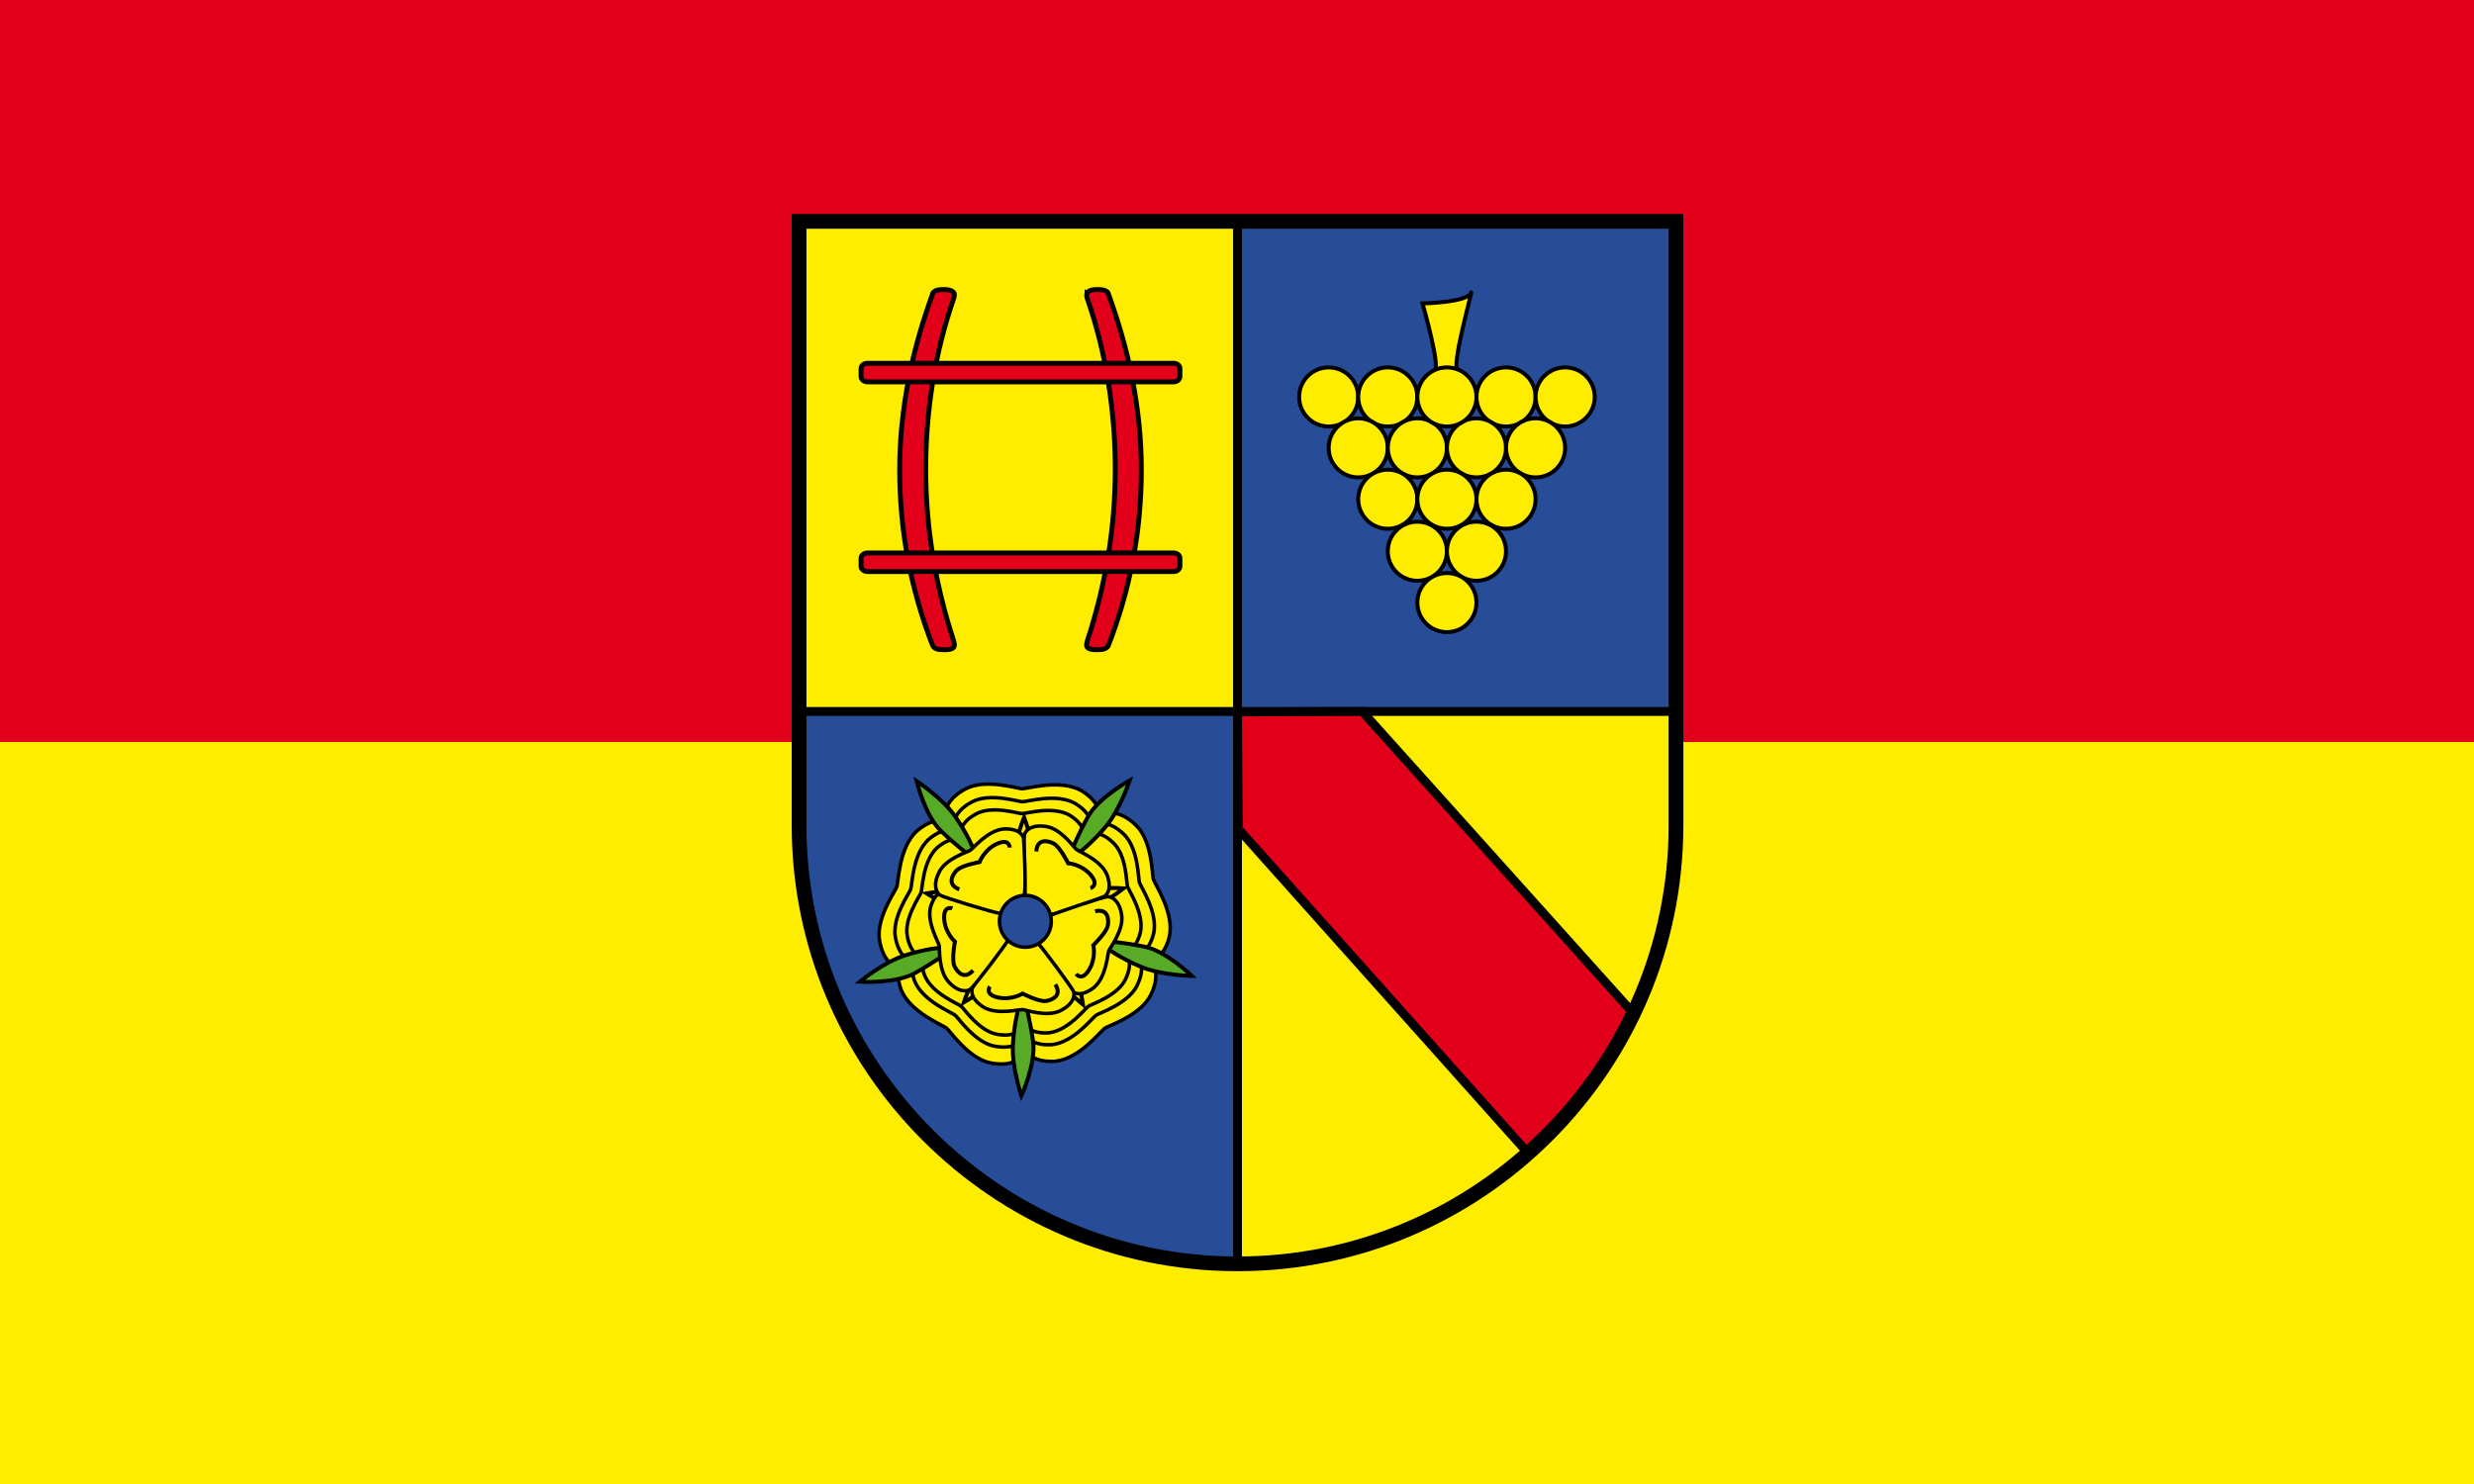 <?xml version="1.0" encoding="UTF-8" standalone="no"?>
<!-- Generator: Adobe Illustrator 14.0.0, SVG Export Plug-In . SVG Version: 6.00 Build 43363)  -->

<svg
   version="1.1"
   id="svg3031"
   x="0px"
   y="0px"
   width="1000"
   height="600"
   viewBox="0 0 1000 600"
   enable-background="new 0 0 2014 2388"
   xml:space="preserve"
   xmlns="http://www.w3.org/2000/svg"
   xmlns:svg="http://www.w3.org/2000/svg">





<defs
   id="defs6863" />
































<g
   id="g1851"
   transform="matrix(0,1,-0.667,0,818.179,732.601)"><path
     id="rect324"
     style="fill:#e2001a;fill-opacity:1;stroke:none;stroke-width:0;stroke-linecap:square;stroke-miterlimit:8;stop-color:#000000"
     d="m -732.601,-272.731 h 600 V 1227.269 h -600 z" /><path
     id="rect324-3"
     style="fill:#ffed00;fill-opacity:1;stroke:none;stroke-width:0;stroke-linecap:square;stroke-miterlimit:8;stop-color:#000000"
     d="m -432.601,-272.731 h 300 V 1227.269 h -300 z" /></g><g
   id="g7201"
   transform="matrix(0.179,0,0,0.179,319.956,86.517)"><path
     id="path3041_2_"
     fill="#ffed00"
     d="m 1008.33,2373.582 c 272.477,0 520.152,-111.135 699.555,-290.85 179.406,-179.412 290.539,-427.094 290.539,-699.881 l 1.67,-258.032 h -990.09 c 0,10e-4 -12.311,1248.763 -1.674,1248.763 z" /><path
     id="path3041_1_"
     fill="#274d99"
     d="m 1002.672,2371.362 c -272.476,0 -520.152,-111.134 -699.554,-290.849 C 123.711,1901.101 12.578,1653.418 12.578,1380.632 L 10.909,1122.6 h 990.09 c 0,0 12.311,1248.762 1.673,1248.762 z" /><rect
     x="16.904"
     y="15.599"
     fill="#ffed00"
     width="990.09"
     height="1107.001"
     id="rect6857" /><rect
     x="1007.002"
     y="16.666"
     fill="#274d99"
     width="990.09"
     height="1107.001"
     id="rect6859" /><path
     id="path3041"
     fill="none"
     d="m 1997.094,1380.6 c 0,272.786 -110.824,520.469 -290.231,699.881 -179.404,179.715 -427.079,290.849 -699.864,290.849 -272.476,0 -520.152,-111.134 -699.554,-290.849 C 128.038,1901.069 16.905,1653.386 16.905,1380.6 V 16.666 H 1997.093 V 1380.6 Z" /><line
     fill="none"
     stroke="#000000"
     stroke-width="20"
     x1="1007.002"
     y1="16.667"
     x2="1007.007"
     y2="2354.667"
     id="line6866" /><line
     fill="none"
     stroke="#000000"
     stroke-width="20"
     x1="0.244"
     y1="1123.667"
     x2="1997.092"
     y2="1123.667"
     id="line6868" /><polygon
     fill="#e2001a"
     stroke="#000000"
     stroke-width="20"
     points="1839.048,1915.057 1880.834,1853.834 1902.635,1807.344 1891.974,1795.598 1288.576,1123.667 1006.994,1124.82 1008.668,1388.783 1652.667,2109.618 1665.056,2119.047 1708.554,2074.049 1797.05,1975.054 "
     id="polygon6870" /><path
     id="_x31_"
     d="m 1718.65,2092.2 -23.566,-23.437 v -0.065 l 16.356,-16.694 15.947,-17.148 15.529,-17.47 15.105,-17.846 14.672,-18.279 14.231,-18.575 13.849,-18.927 13.327,-19.272 12.929,-19.607 12.457,-19.872 11.978,-20.26 11.491,-20.571 10.996,-20.812 10.494,-21.175 9.984,-21.397 9.53,-21.681 8.94,-21.951 8.474,-22.286 7.929,-22.477 7.383,-22.727 6.827,-22.969 6.326,-23.137 5.688,-23.429 5.176,-23.646 4.521,-23.858 3.992,-23.994 3.455,-24.254 2.777,-24.376 2.16,-24.619 1.599,-24.725 0.965,-24.954 0.259,-25.108 h 33.332 l -0.389,25.89 -0.965,25.734 -1.6,25.637 -2.29,25.4 -2.907,25.288 -3.455,25.035 -4.122,24.906 -4.781,24.638 -5.306,24.429 -5.95,24.21 -6.457,24.049 -7.086,23.748 -7.643,23.509 -8.192,23.259 -8.732,22.935 -9.33,22.734 -9.791,22.462 -10.375,22.179 -10.885,21.824 -11.388,21.594 -11.882,21.223 -12.367,20.91 -12.849,20.653 -13.319,20.26 -13.849,19.922 -14.238,19.579 -14.751,19.225 -15.193,18.801 -15.625,18.498 -16.052,18.119 -16.468,17.671 -16.878,17.344 v -0.067 z m -23.566,-23.436 v -0.065 l 38.097,-38.099 z m -688.08,319.233 v -33.332 0 l 25.107,-0.26 24.888,-0.967 24.791,-1.603 24.619,-2.166 24.375,-2.786 24.253,-3.465 23.994,-3.938 23.858,-4.599 23.646,-5.188 23.363,-5.703 23.202,-6.344 22.969,-6.843 22.726,-7.4 22.476,-7.95 22.219,-8.492 22.019,-8.962 21.679,-9.554 21.397,-10.006 21.174,-10.519 20.812,-11.021 20.57,-11.516 20.193,-12.004 19.936,-12.482 19.608,-12.892 19.272,-13.42 18.926,-13.81 18.574,-14.326 18.213,-14.699 17.911,-15.134 17.469,-15.559 17.148,-15.977 16.693,-16.319 23.566,23.437 -17.343,16.972 -17.671,16.496 -18.12,16.08 -18.431,15.653 -18.865,15.222 -19.224,14.716 -19.578,14.332 -19.922,13.811 -20.26,13.41 -20.588,12.875 -20.973,12.394 -21.223,11.908 -21.593,11.411 -21.823,10.908 -22.18,10.397 -22.461,9.813 -22.668,9.352 -23.001,8.754 -23.257,8.211 -23.508,7.66 -23.748,7.103 -23.983,6.474 -24.275,5.966 -24.428,5.318 -24.638,4.729 -24.906,4.197 -25.034,3.464 -25.287,2.916 -25.401,2.296 -25.57,1.603 -25.799,0.968 z m 0,0 z M 295.667,2092.266 319.234,2068.7 v 0.064 l 16.693,16.32 17.148,15.977 17.468,15.558 17.911,15.134 18.212,14.7 18.574,14.326 18.924,13.81 19.271,13.42 19.605,12.892 19.934,12.482 20.189,12.004 20.567,11.516 20.807,11.021 21.169,10.519 21.392,10.006 21.737,9.554 21.945,8.962 22.21,8.491 22.467,7.951 22.715,7.4 22.957,6.843 23.189,6.343 23.348,5.704 23.631,5.188 23.842,4.6 23.975,3.938 24.234,3.464 24.353,2.786 24.597,2.166 24.767,1.603 24.861,0.968 25.079,0.26 v 33.331 l -25.861,-0.39 -25.772,-0.967 -25.546,-1.604 -25.379,-2.295 -25.265,-2.916 -25.016,-3.465 -24.887,-4.197 -24.622,-4.729 -24.412,-5.318 -24.26,-5.966 -23.971,-6.473 -23.736,-7.104 -23.497,-7.66 -23.249,-8.21 -22.991,-8.755 -22.725,-9.352 -22.389,-9.813 -22.175,-10.398 -21.818,-10.908 -21.588,-11.411 -21.219,-11.907 -20.97,-12.395 -20.586,-12.874 -20.257,-13.411 -19.921,-13.81 -19.576,-14.332 -19.224,-14.717 -18.864,-15.221 -18.43,-15.654 -18.12,-16.079 -17.671,-16.497 -17.342,-16.972 z m 23.566,-23.567 v 0.064 l -37.804,-37.87 z M 0.244,1380.603 h 33.332 v 0 l 0.26,25.107 0.967,24.889 1.603,24.791 2.166,24.619 2.785,24.375 3.463,24.254 3.937,23.994 4.598,23.858 5.186,23.647 5.701,23.428 6.34,23.137 6.838,22.97 7.397,22.727 7.944,22.477 8.487,22.219 8.956,22.019 9.545,21.681 9.998,21.396 10.509,21.175 11.009,20.812 11.504,20.571 11.991,20.195 12.469,19.937 12.94,19.608 13.337,19.272 13.793,18.926 14.305,18.575 14.678,18.279 15.111,17.846 15.533,17.47 15.95,17.149 16.357,16.693 -23.567,23.567 -16.879,-17.344 -16.47,-17.671 -16.055,-18.12 -15.631,-18.497 -15.2,-18.802 -14.695,-19.225 -14.313,-19.578 -13.859,-19.922 -13.33,-20.26 -12.861,-20.59 -12.381,-20.974 -11.895,-21.224 -11.401,-21.593 -10.898,-21.825 -10.39,-22.179 -9.805,-22.462 -9.346,-22.668 -8.747,-23.001 -8.206,-23.259 -7.657,-23.508 -7.098,-23.749 -6.47,-24.048 -5.963,-24.211 -5.316,-24.429 -4.728,-24.638 -4.196,-24.906 -3.463,-25.035 -2.913,-25.285 -2.296,-25.4 -1.603,-25.57 -0.967,-25.801 z m 0,0 z M 16.91,0.063 33.576,16.664 V 1380.599 H 0.244 V 16.663 Z M 0.244,16.663 V 0.063 H 16.91 Z m 2013.52,0 -16.666,16.601 H 16.911 V 0.063 h 1980.187 z m -16.666,-16.6 h 16.665 v 16.601 z m -16.665,1380.54 v 0 V 16.668 h 33.331 v 1363.935 z m 33.331,0 z" /><circle
     fill="#ffed00"
     stroke="#000000"
     stroke-width="9"
     cx="1212.829"
     cy="413.247"
     r="66.747"
     id="circle6873" /><circle
     fill="#ffed00"
     stroke="#000000"
     stroke-width="9"
     cx="1346.322"
     cy="413.247"
     r="66.747"
     id="circle6875" /><circle
     fill="#ffed00"
     stroke="#000000"
     stroke-width="9"
     cx="1613.308"
     cy="413.247"
     r="66.747"
     id="circle6877" /><circle
     fill="#ffed00"
     stroke="#000000"
     stroke-width="9"
     cx="1746.801"
     cy="413.247"
     r="66.747"
     id="circle6879" /><circle
     fill="#ffed00"
     stroke="#000000"
     stroke-width="9"
     cx="1279.575"
     cy="528.247"
     r="66.747"
     id="circle6881" /><circle
     fill="#ffed00"
     stroke="#000000"
     stroke-width="9"
     cx="1413.069"
     cy="528.247"
     r="66.747"
     id="circle6883" /><circle
     fill="#ffed00"
     stroke="#000000"
     stroke-width="9"
     cx="1546.561"
     cy="528.247"
     r="66.747"
     id="circle6885" /><circle
     fill="#ffed00"
     stroke="#000000"
     stroke-width="9"
     cx="1680.055"
     cy="528.247"
     r="66.747"
     id="circle6887" /><circle
     fill="#ffed00"
     stroke="#000000"
     stroke-width="9"
     cx="1346.321"
     cy="644.247"
     r="66.747"
     id="circle6889" /><circle
     fill="#ffed00"
     stroke="#000000"
     stroke-width="9"
     cx="1479.815"
     cy="644.247"
     r="66.747"
     id="circle6891" /><circle
     fill="#ffed00"
     stroke="#000000"
     stroke-width="9"
     cx="1613.307"
     cy="644.247"
     r="66.747"
     id="circle6893" /><circle
     fill="#ffed00"
     stroke="#000000"
     stroke-width="9"
     cx="1413.067"
     cy="761.74"
     r="66.747"
     id="circle6895" /><circle
     fill="#ffed00"
     stroke="#000000"
     stroke-width="9"
     cx="1546.561"
     cy="761.74"
     r="66.747"
     id="circle6897" /><circle
     fill="#ffed00"
     stroke="#000000"
     stroke-width="9"
     cx="1479.813"
     cy="877.74"
     r="66.747"
     id="circle6899" /><path
     fill="#ffed00"
     stroke="#000000"
     stroke-width="9"
     d="m 1424.669,202.08 c 0,0 104,-2.078 110,-24.936 4.667,-9.004 -49.332,178.706 -28.666,177.32 20.666,-1.385 -73.34,0.294 -55.334,0 18.006,-0.293 -26,-152.384 -26,-152.384 z"
     id="path6901" /><circle
     fill="#ffed00"
     stroke="#000000"
     stroke-width="9"
     cx="1479.815"
     cy="413.247"
     r="66.747"
     id="circle6903" /><g
     id="g6919">
	<g
   id="g6913">
		<g
   id="g6907">
			<path
   fill="#e2001a"
   stroke="#000000"
   stroke-width="11"
   d="m 366.522,189.614 c -21.423,61.803 -37.371,125.221 -47.854,190.253 -10.484,65.032 -15.727,130.454 -15.727,196.25 0,66.113 5.354,131.606 16.064,196.48 10.706,64.874 26.321,128.522 46.84,190.945 1.126,3.689 1.744,6.839 1.86,9.455 0.111,2.608 -0.623,4.763 -2.198,6.457 -1.58,1.686 -4.006,2.918 -7.271,3.689 -3.271,0.764 -7.726,1.153 -13.358,1.153 -4.059,0 -7.557,-0.159 -10.484,-0.461 -2.933,-0.31 -5.469,-0.922 -7.609,-1.845 -2.146,-0.922 -3.889,-2.003 -5.242,-3.229 -1.353,-1.232 -2.367,-2.616 -3.043,-4.151 -12.176,-31.363 -22.887,-63.115 -32.129,-95.242 -9.248,-32.134 -17.026,-64.801 -23.336,-98.009 -6.314,-33.208 -11.05,-66.798 -14.204,-100.777 -3.16,-33.972 -4.734,-68.333 -4.734,-103.083 0,-34.743 1.743,-69.024 5.242,-102.852 3.492,-33.821 8.454,-67.411 14.88,-100.777 6.426,-33.359 14.258,-66.185 23.505,-98.471 9.242,-32.285 19.615,-64.261 31.114,-95.934 0.222,-1.225 0.846,-2.306 1.86,-3.229 1.014,-0.923 2.42,-1.845 4.227,-2.768 1.803,-0.922 4.281,-1.614 7.44,-2.075 3.155,-0.461 7.214,-0.692 12.176,-0.692 5.184,0 9.353,0.461 12.513,1.384 3.155,0.922 5.634,2.154 7.44,3.689 1.802,1.542 2.816,3.539 3.044,5.996 0.22,2.468 -0.118,5.076 -1.016,7.844 z"
   id="path6905" />
		</g>
		<g
   id="g6911">
			<path
   fill="#e2001a"
   stroke="#000000"
   stroke-width="11"
   d="m 666.362,181.773 c 0.228,-2.458 1.242,-4.454 3.044,-5.996 1.807,-1.535 4.285,-2.767 7.44,-3.689 3.16,-0.923 7.329,-1.384 12.513,-1.384 4.962,0 9.021,0.23 12.176,0.692 3.159,0.461 5.638,1.153 7.44,2.075 1.807,0.922 3.212,1.845 4.227,2.768 1.015,0.923 1.639,2.003 1.86,3.229 11.499,31.673 21.872,63.648 31.114,95.934 9.247,32.286 17.079,65.111 23.505,98.471 6.426,33.366 11.388,66.956 14.88,100.777 3.499,33.828 5.242,68.109 5.242,102.852 0,34.75 -1.574,69.111 -4.734,103.083 -3.154,33.979 -7.89,67.569 -14.204,100.777 -6.31,33.208 -14.088,65.875 -23.336,98.009 -9.242,32.127 -19.953,63.879 -32.129,95.242 -0.676,1.535 -1.69,2.918 -3.043,4.151 -1.354,1.225 -3.097,2.306 -5.242,3.229 -2.141,0.922 -4.677,1.535 -7.609,1.845 -2.928,0.303 -6.426,0.461 -10.484,0.461 -5.633,0 -10.088,-0.389 -13.358,-1.153 -3.266,-0.771 -5.691,-2.003 -7.271,-3.689 -1.575,-1.694 -2.31,-3.849 -2.198,-6.457 0.116,-2.616 0.734,-5.766 1.86,-9.455 20.519,-62.423 36.134,-126.072 46.84,-190.945 10.711,-64.874 16.064,-130.367 16.064,-196.48 0,-65.796 -5.242,-131.217 -15.727,-196.25 -10.483,-65.032 -26.432,-128.45 -47.854,-190.253 -0.9,-2.771 -1.238,-5.379 -1.016,-7.844 z"
   id="path6909" />
		</g>
	</g>
	<path
   fill="#e2001a"
   stroke="#000000"
   stroke-width="11"
   d="m 876.985,367.191 c 0,6.627 -6.375,12 -14.238,12 H 171.151 c -7.864,0 -14.238,-5.373 -14.238,-12 v -18.004 c 0,-6.627 6.374,-12 14.238,-12 h 691.596 c 7.863,0 14.238,5.373 14.238,12 z"
   id="path6915" />
	<path
   fill="#e2001a"
   stroke="#000000"
   stroke-width="11"
   d="m 876.985,795.682 c 0,6.627 -6.375,12 -14.238,12 H 171.151 c -7.864,0 -14.238,-5.373 -14.238,-12 v -18.004 c 0,-6.627 6.374,-12 14.238,-12 h 691.596 c 7.863,0 14.238,5.373 14.238,12 z"
   id="path6917" />
</g><g
     id="g6931">
	<path
   fill-rule="evenodd"
   clip-rule="evenodd"
   fill="#ffed00"
   stroke="#000000"
   stroke-width="8"
   d="m 478.695,1527.807 c -14.44,-13.755 -124.348,-149.727 -129.158,-163.504 -4.812,-13.777 -0.443,-42.419 43.523,-65.829 43.97,-23.411 114.964,-1.19 126.642,-0.329 11.68,0.86 86.551,-22.99 135.152,4.601 49.893,31.284 38.561,61.138 37.494,63.601 -1.069,2.466 -92.5,153.965 -108.117,160.035 -15.62,6.069 -91.094,15.181 -105.536,1.425 z"
   id="path6921" />
	<path
   fill-rule="evenodd"
   clip-rule="evenodd"
   fill="#ffed00"
   stroke="#000000"
   stroke-width="8"
   d="m 585.46,1532.085 c 8.755,-17.922 105.202,-163.746 116.886,-172.491 11.684,-8.746 40.307,-13.227 75.899,21.622 35.591,34.85 35.837,109.236 38.54,120.632 2.704,11.395 48.048,75.573 36.414,130.237 -14.762,57.008 -46.643,55.219 -49.314,54.943 -2.671,-0.276 -174.705,-41.706 -185.209,-54.764 -10.502,-13.056 -41.97,-82.259 -33.216,-100.179 z"
   id="path6923" />
	<path
   fill-rule="evenodd"
   clip-rule="evenodd"
   fill="#ffed00"
   stroke="#000000"
   stroke-width="8"
   d="m 607.461,1628.224 c 19.752,2.753 188.326,49.121 200.27,57.51 11.941,8.387 25.095,34.203 3.028,78.859 -22.067,44.659 -92.694,68.005 -102.687,74.116 -9.989,6.11 -56.904,69.147 -112.477,75.075 -58.773,3.681 -66.978,-27.179 -67.547,-29.806 -0.568,-2.624 -14.64,-179.015 -5.492,-193.054 9.151,-14.038 65.152,-65.453 84.905,-62.7 z"
   id="path6925" />
	<path
   fill-rule="evenodd"
   clip-rule="evenodd"
   fill="#ffed00"
   stroke="#000000"
   stroke-width="8"
   d="m 525.099,1684.618 c 2.842,19.74 5.108,194.562 0.368,208.363 -4.742,13.803 -25.889,33.608 -74.918,24.809 -49.03,-8.799 -91.07,-70.165 -99.716,-78.067 -8.644,-7.897 -82.231,-35.464 -103.357,-87.204 -19.856,-55.442 7.511,-71.892 9.876,-73.167 2.362,-1.274 167.908,-63.775 183.938,-58.886 16.025,4.891 80.968,44.412 83.809,64.152 z"
   id="path6927" />
	<path
   fill-rule="evenodd"
   clip-rule="evenodd"
   fill="#ffed00"
   stroke="#000000"
   stroke-width="8"
   d="m 443.272,1630.195 c -17.521,9.531 -180.637,72.466 -195.227,72.819 -14.59,0.355 -40.513,-12.582 -49.318,-61.611 -8.804,-49.027 34.109,-109.788 38.51,-120.643 4.399,-10.852 4.648,-89.432 45.809,-127.235 45.072,-37.901 70.014,-17.963 72.033,-16.189 2.018,1.771 118.197,135.241 119.188,151.969 0.988,16.726 -13.476,91.36 -30.995,100.89 z"
   id="path6929" />
</g><g
     id="g6943">
	<path
   fill-rule="evenodd"
   clip-rule="evenodd"
   fill="#ffed00"
   stroke="#000000"
   stroke-width="8"
   d="m 483.866,1532.226 c -12.871,-12.26 -110.832,-133.452 -115.119,-145.731 -4.289,-12.279 -0.395,-37.809 38.793,-58.674 39.189,-20.867 102.467,-1.062 112.876,-0.294 10.41,0.768 77.144,-20.491 120.462,4.101 44.469,27.884 34.369,54.492 33.418,56.688 -0.953,2.197 -82.445,137.229 -96.365,142.641 -13.923,5.408 -81.193,13.53 -94.065,1.269 z"
   id="path6933" />
	<path
   fill-rule="evenodd"
   clip-rule="evenodd"
   fill="#ffed00"
   stroke="#000000"
   stroke-width="8"
   d="m 579.026,1536.039 c 7.803,-15.974 93.768,-145.947 104.182,-153.742 10.414,-7.796 35.926,-11.789 67.648,19.271 31.723,31.063 31.943,97.363 34.352,107.52 2.41,10.156 42.825,67.358 32.457,116.081 -13.158,50.812 -41.574,49.217 -43.955,48.972 -2.382,-0.245 -155.715,-37.173 -165.077,-48.812 -9.361,-11.637 -37.41,-73.318 -29.607,-89.29 z"
   id="path6935" />
	<path
   fill-rule="evenodd"
   clip-rule="evenodd"
   fill="#ffed00"
   stroke="#000000"
   stroke-width="8"
   d="m 598.636,1621.729 c 17.604,2.453 167.856,43.78 178.501,51.259 10.644,7.475 22.367,30.484 2.699,70.286 -19.668,39.806 -82.619,60.613 -91.525,66.061 -8.902,5.446 -50.719,61.632 -100.251,66.915 -52.385,3.28 -59.696,-24.225 -60.204,-26.565 -0.508,-2.339 -13.049,-159.558 -4.895,-172.07 8.154,-12.512 58.069,-58.34 75.675,-55.886 z"
   id="path6937" />
	<path
   fill-rule="evenodd"
   clip-rule="evenodd"
   fill="#ffed00"
   stroke="#000000"
   stroke-width="8"
   d="m 525.227,1671.992 c 2.531,17.595 4.553,173.414 0.326,185.715 -4.227,12.303 -23.073,29.955 -66.773,22.113 -43.701,-7.844 -81.172,-62.539 -88.877,-69.582 -7.705,-7.04 -73.293,-31.609 -92.123,-77.727 -17.699,-49.415 6.694,-64.076 8.802,-65.213 2.106,-1.137 149.659,-56.844 163.944,-52.485 14.285,4.359 72.168,39.585 74.701,57.179 z"
   id="path6939" />
	<path
   fill-rule="evenodd"
   clip-rule="evenodd"
   fill="#ffed00"
   stroke="#000000"
   stroke-width="8"
   d="m 452.292,1623.485 c -15.616,8.495 -161.002,64.589 -174.005,64.904 -13.004,0.316 -36.109,-11.215 -43.958,-54.915 -7.847,-43.697 30.401,-97.854 34.323,-107.528 3.922,-9.672 4.143,-79.712 40.83,-113.406 40.173,-33.781 62.403,-16.01 64.203,-14.43 1.799,1.578 105.35,120.542 106.232,135.45 0.883,14.909 -12.009,81.431 -27.625,89.925 z"
   id="path6941" />
</g><g
     id="g6955">
	<path
   fill-rule="evenodd"
   clip-rule="evenodd"
   fill="#ffed00"
   stroke="#000000"
   stroke-width="8"
   d="M 486.352,1539.115 C 474.737,1528.052 386.333,1418.682 382.463,1407.6 c -3.869,-11.081 -0.355,-34.119 35.01,-52.949 35.366,-18.83 92.469,-0.957 101.863,-0.265 9.394,0.692 69.616,-18.492 108.709,3.7 40.131,25.164 31.016,49.177 30.158,51.157 -0.859,1.983 -74.402,123.841 -86.964,128.725 -12.563,4.883 -73.27,12.211 -84.887,1.147 z"
   id="path6945" />
	<path
   fill-rule="evenodd"
   clip-rule="evenodd"
   fill="#ffed00"
   stroke="#000000"
   stroke-width="8"
   d="m 572.229,1542.556 c 7.041,-14.415 84.619,-131.709 94.017,-138.743 9.397,-7.035 32.421,-10.639 61.05,17.392 28.627,28.031 28.825,87.864 31,97.03 2.174,9.165 38.646,60.787 29.289,104.756 -11.875,45.854 -37.518,44.415 -39.666,44.193 -2.149,-0.221 -140.523,-33.546 -148.973,-44.049 -8.447,-10.502 -33.759,-66.166 -26.717,-80.579 z"
   id="path6947" />
	<path
   fill-rule="evenodd"
   clip-rule="evenodd"
   fill="#ffed00"
   stroke="#000000"
   stroke-width="8"
   d="m 589.924,1619.885 c 15.889,2.214 151.48,39.51 161.087,46.258 9.605,6.746 20.185,27.511 2.437,63.43 -17.75,35.922 -74.559,54.7 -82.596,59.615 -8.035,4.915 -45.771,55.619 -90.471,60.387 -47.275,2.961 -53.873,-21.861 -54.33,-23.974 -0.459,-2.111 -11.776,-143.991 -4.418,-155.283 7.36,-11.292 52.403,-52.648 68.291,-50.433 z"
   id="path6949" />
	<path
   fill-rule="evenodd"
   clip-rule="evenodd"
   fill="#ffed00"
   stroke="#000000"
   stroke-width="8"
   d="m 523.677,1665.245 c 2.286,15.878 4.109,156.495 0.296,167.597 -3.814,11.103 -20.822,27.032 -60.26,19.955 -39.438,-7.078 -73.252,-56.438 -80.206,-62.794 -6.952,-6.353 -66.143,-28.525 -83.136,-70.143 -15.971,-44.594 6.042,-57.825 7.943,-58.851 1.9,-1.026 135.058,-51.299 147.95,-47.365 12.892,3.934 65.128,35.723 67.413,51.601 z"
   id="path6951" />
	<path
   fill-rule="evenodd"
   clip-rule="evenodd"
   fill="#ffed00"
   stroke="#000000"
   stroke-width="8"
   d="m 457.86,1621.47 c -14.093,7.666 -145.295,58.287 -157.03,58.572 -11.735,0.285 -32.587,-10.121 -39.668,-49.557 -7.082,-39.436 27.435,-88.309 30.975,-97.039 3.538,-8.728 3.738,-71.935 36.847,-102.342 36.253,-30.485 56.314,-14.448 57.939,-13.022 1.622,1.425 95.07,108.782 95.867,122.236 0.796,13.456 -10.839,73.487 -24.93,81.152 z"
   id="path6953" />
</g><path
     fill="#57ab27"
     stroke="#000000"
     stroke-width="9"
     d="m 400.268,1447.494 c 0,0 -26.39,-18.967 -62.676,-53.603 -36.285,-34.637 -55.252,-112.979 -55.252,-112.979 0,0 57.727,37.935 86.59,79.168 28.863,41.233 42.059,75.045 42.059,75.045 z"
     id="path6957" /><path
     fill="#57ab27"
     stroke="#000000"
     stroke-width="9"
     d="m 633.372,1436.49 c 0,0 11.464,-30.41 35.488,-74.445 24.023,-44.036 94.754,-82.698 94.754,-82.698 0,0 -21.642,65.598 -53.965,104.179 -32.322,38.582 -61.547,60.105 -61.547,60.105 z"
     id="path6959" /><path
     fill="#57ab27"
     stroke="#000000"
     stroke-width="9"
     d="m 348.027,1670.747 c 0,0 -25.919,19.604 -69.731,44.034 -43.813,24.429 -124.262,19.396 -124.262,19.396 0,0 53.301,-43.938 101.222,-59.325 47.921,-15.39 84.122,-18.003 84.122,-18.003 z"
     id="path6961" /><path
     fill="#57ab27"
     stroke="#000000"
     stroke-width="9"
     d="m 529.291,1788.065 c 0,0 8.991,31.23 16.059,80.893 7.068,49.663 -26.517,122.939 -26.517,122.939 0,0 -21.869,-65.522 -19.023,-115.773 2.846,-50.252 13.405,-84.977 13.405,-84.977 z"
     id="path6963" /><path
     fill="#57ab27"
     stroke="#000000"
     stroke-width="9"
     d="m 715.418,1643.059 c 0,0 32.439,1.964 81.607,11.901 49.169,9.937 107.008,66.081 107.008,66.081 0,0 -69.064,-1.288 -115.475,-20.765 -46.411,-19.477 -75.609,-41.035 -75.609,-41.035 z"
     id="path6965" /><g
     id="g6977">
	<path
   fill="#ffed00"
   stroke="#000000"
   stroke-width="9"
   d="m 522.592,1560.99 c 0,0 -9.927,-30.006 -18.677,-77.994 -8.748,-47.988 21.182,-120.453 21.182,-120.453 0,0 23.75,62.842 22.874,111.775 -0.877,48.935 -9.848,83.073 -9.848,83.073 z"
   id="path6967" />
	<path
   fill="#ffed00"
   stroke="#000000"
   stroke-width="9"
   d="m 559.801,1581.575 c 0,0 25.569,-18.629 68.646,-41.652 43.074,-23.021 121.34,-16.79 121.34,-16.79 0,0 -52.64,41.83 -99.567,55.996 -46.927,14.163 -82.227,16.104 -82.227,16.104 z"
   id="path6969" />
	<path
   fill="#ffed00"
   stroke="#000000"
   stroke-width="9"
   d="m 560.377,1613.313 c 0,0 23.701,20.949 55.445,58.028 31.744,37.081 42.393,114.737 42.393,114.737 0,0 -52.195,-42.385 -76.096,-85.115 -23.901,-42.73 -33.35,-76.74 -33.35,-76.74 z"
   id="path6971" />
	<path
   fill="#ffed00"
   stroke="#000000"
   stroke-width="9"
   d="m 515.75,1627.815 c 0,0 -11.149,29.576 -34.524,72.409 -23.375,42.834 -92.247,80.47 -92.247,80.47 0,0 21.042,-63.798 52.503,-101.333 31.46,-37.536 59.916,-58.481 59.916,-58.481 z"
   id="path6973" />
	<path
   fill="#ffed00"
   stroke="#000000"
   stroke-width="9"
   d="m 499.571,1572.733 c 0,0 -31.356,4.335 -80.216,4.273 -48.861,-0.064 -114.861,-42.521 -114.861,-42.521 0,0 66.203,-11.989 114.259,-2.303 48.055,9.686 80.072,24.649 80.072,24.649 z"
   id="path6975" />
</g><g
     id="g6993">
	<g
   id="g6989">
		<path
   fill-rule="evenodd"
   clip-rule="evenodd"
   fill="#ffed00"
   stroke="#000000"
   stroke-width="8"
   d="m 527.683,1539.588 c -2.013,-13.141 -4.591,-129.643 -1.516,-138.869 3.075,-9.229 17.049,-22.557 49.78,-16.992 32.73,5.565 61.125,46.21 66.935,51.423 5.81,5.212 55.021,23.135 69.419,57.49 13.572,36.829 -4.568,47.96 -6.136,48.825 -1.567,0.864 -111.521,43.528 -122.232,40.368 -10.712,-3.161 -54.236,-29.105 -56.25,-42.245 z"
   id="path6979" />
		<path
   fill-rule="evenodd"
   clip-rule="evenodd"
   fill="#ffed00"
   stroke="#000000"
   stroke-width="8"
   d="m 582.258,1585.343 c 11.92,-5.887 122.207,-43.513 131.934,-43.366 9.725,0.146 26.65,9.443 31.226,42.327 4.575,32.885 -25.601,72.224 -28.817,79.336 -3.215,7.112 -5.445,59.439 -33.853,83.535 -31.014,24.057 -47.102,10.123 -48.399,8.89 -1.297,-1.233 -75.163,-93.177 -75.383,-104.344 -0.221,-11.167 11.374,-60.492 23.292,-66.378 z"
   id="path6981" />
		<path
   fill-rule="evenodd"
   clip-rule="evenodd"
   fill="#ffed00"
   stroke="#000000"
   stroke-width="8"
   d="m 554.694,1645.019 c 9.299,9.5 79.329,102.64 82.211,111.93 2.883,9.29 -0.696,28.267 -30.531,42.832 -29.834,14.566 -76.603,-1.894 -84.362,-2.741 -7.759,-0.847 -58.189,13.291 -89.919,-6.224 -32.502,-22.004 -24.256,-41.624 -23.486,-43.241 0.769,-1.616 65.212,-100.394 75.758,-104.073 10.544,-3.679 61.031,-7.982 70.329,1.517 z"
   id="path6983" />
		<path
   fill-rule="evenodd"
   clip-rule="evenodd"
   fill="#ffed00"
   stroke="#000000"
   stroke-width="8"
   d="m 488.273,1641.211 c -6.544,11.57 -76.573,104.711 -84.698,110.06 -8.124,5.349 -27.348,7.18 -49.625,-17.437 -22.279,-24.616 -19.453,-74.115 -20.794,-81.806 -1.341,-7.689 -28.927,-52.21 -18.991,-88.11 12.113,-37.334 33.252,-34.861 35.02,-34.571 1.766,0.29 114.554,34.769 121.017,43.878 6.461,9.109 24.615,56.415 18.071,67.986 z"
   id="path6985" />
		<path
   fill-rule="evenodd"
   clip-rule="evenodd"
   fill="#ffed00"
   stroke="#000000"
   stroke-width="8"
   d="m 467.282,1579.164 c -13.124,-2.11 -124.807,-35.371 -132.647,-41.127 -7.841,-5.757 -16.244,-23.144 -0.913,-52.592 15.33,-29.45 62.722,-44.018 69.465,-47.949 6.742,-3.933 38.889,-45.281 76.003,-48.453 39.217,-1.629 44.251,19.05 44.593,20.808 0.343,1.757 7.248,119.495 0.955,128.723 -6.294,9.226 -44.331,42.702 -57.456,40.59 z"
   id="path6987" />
	</g>
	
		<circle
   fill-rule="evenodd"
   clip-rule="evenodd"
   fill="#274d99"
   stroke="#000000"
   stroke-width="8"
   cx="527.958"
   cy="1597.589"
   r="58.552"
   id="circle6991" />
</g><g
     id="g7005">
	<path
   fill-rule="evenodd"
   clip-rule="evenodd"
   fill="none"
   stroke="#000000"
   stroke-width="9"
   d="m 378.807,1525.344 c -26.813,-9.475 -17.6,-30.52 -6.328,-42.389 11.271,-11.871 52.051,-19.098 52.051,-19.098 0,0 10.169,-27.768 39.02,-41.152 28.851,-13.384 29.099,8.499 29.099,8.499"
   id="path6995" />
	<path
   fill-rule="evenodd"
   clip-rule="evenodd"
   fill="none"
   stroke="#000000"
   stroke-width="9"
   d="m 552.706,1439.797 c 1.591,-28.392 24.373,-25.438 38.924,-17.939 14.551,7.499 32.902,44.625 32.902,44.625 0,0 29.505,1.99 50.43,25.941 20.924,23.951 -0.015,30.314 -0.015,30.314"
   id="path6997" />
	<path
   fill-rule="evenodd"
   clip-rule="evenodd"
   fill="none"
   stroke="#000000"
   stroke-width="9"
   d="m 409.675,1708.534 c -18.532,21.567 -34.819,5.366 -41.808,-9.436 -6.988,-14.803 1.027,-55.434 1.027,-55.434 0,0 -22.209,-19.526 -24.25,-51.265 -2.041,-31.739 18.449,-24.054 18.449,-24.054"
   id="path6999" />
	<path
   fill-rule="evenodd"
   clip-rule="evenodd"
   fill="none"
   stroke="#000000"
   stroke-width="9"
   d="m 595.474,1740.199 c 15.417,23.896 -4.743,34.909 -20.921,37.406 -16.178,2.497 -52.859,-16.729 -52.859,-16.729 0,0 -25.029,15.749 -56.041,8.691 -31.011,-7.058 -17.822,-24.522 -17.822,-24.522"
   id="path7001" />
	<path
   fill-rule="evenodd"
   clip-rule="evenodd"
   fill="none"
   stroke="#000000"
   stroke-width="9"
   d="m 685.465,1575.094 c 27.582,-6.922 31.534,15.708 28.701,31.83 -2.833,16.122 -32.824,44.682 -32.824,44.682 0,0 6.871,28.763 -9.775,55.862 -16.646,27.099 -28.947,8.999 -28.947,8.999"
   id="path7003" />
</g></g>
</svg>

